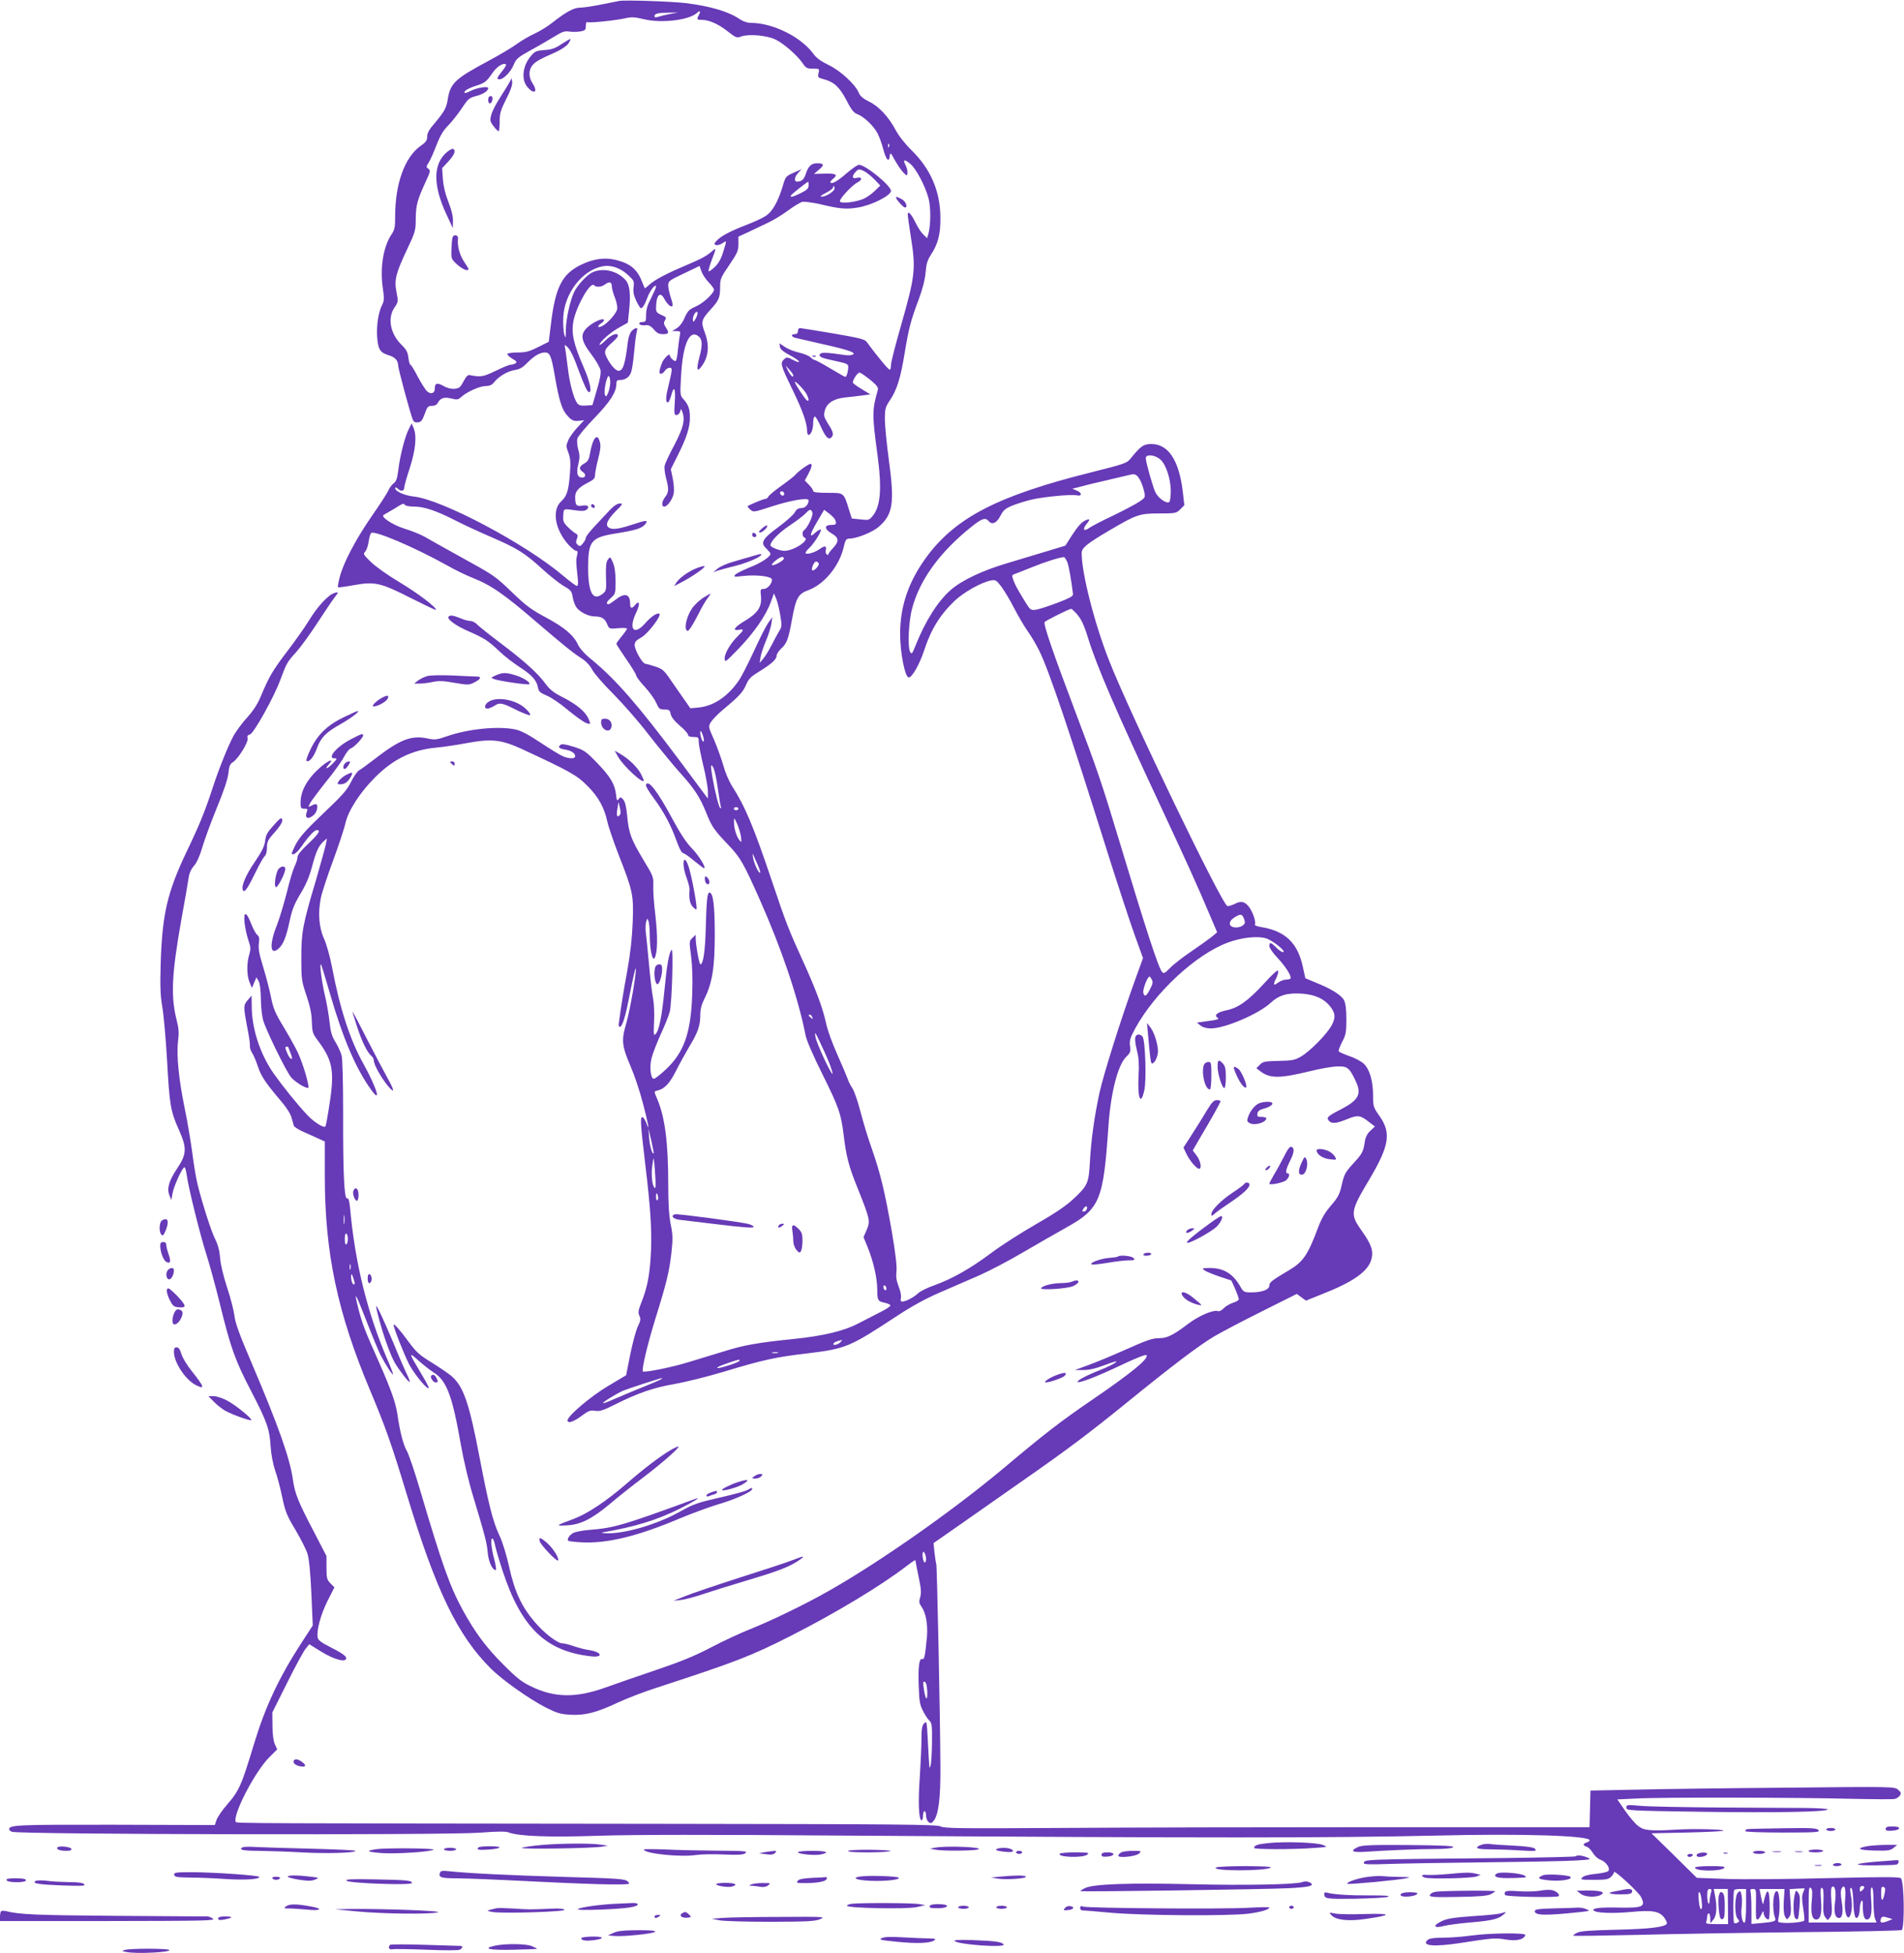 <?xml version="1.0" standalone="no"?>
<!DOCTYPE svg PUBLIC "-//W3C//DTD SVG 20010904//EN"
 "http://www.w3.org/TR/2001/REC-SVG-20010904/DTD/svg10.dtd">
<svg version="1.0" xmlns="http://www.w3.org/2000/svg"
 width="1248pt" height="1280pt" viewBox="0 0 1248 1280"
 preserveAspectRatio="xMidYMid meet">
<g transform="translate(0,1280) scale(0.1,-0.1)"
fill="#673ab7" stroke="none">
<path d="M4060 12794 c-14 -3 -69 -14 -122 -24 -53 -11 -114 -20 -135 -20 -42
0 -93 -28 -186 -101 -28 -23 -80 -54 -114 -70 -34 -15 -86 -46 -115 -67 -29
-22 -114 -72 -188 -112 -217 -116 -248 -145 -265 -250 -9 -58 -23 -82 -84
-155 -38 -43 -51 -67 -51 -90 0 -25 -8 -37 -43 -61 -104 -74 -167 -247 -167
-462 0 -71 -3 -88 -25 -120 -53 -80 -75 -218 -56 -349 10 -67 9 -84 -3 -109
-25 -47 -39 -134 -34 -211 6 -84 19 -104 78 -122 40 -12 60 -35 60 -68 0 -18
74 -294 93 -346 8 -22 15 -27 36 -25 21 2 29 12 45 56 16 46 22 52 47 52 18 0
32 7 39 20 17 32 42 40 89 28 37 -9 44 -8 64 10 35 33 122 72 160 72 26 0 41
7 55 24 30 39 90 74 137 81 32 5 52 17 81 47 45 46 83 68 117 68 31 0 41 -24
62 -145 33 -190 50 -238 98 -284 20 -18 34 -22 61 -19 l35 4 -45 -48 c-25 -27
-52 -65 -60 -85 -14 -33 -14 -40 2 -81 13 -36 15 -63 10 -131 -8 -113 -20
-152 -55 -184 -66 -58 -45 -187 46 -288 19 -21 42 -39 49 -39 11 0 12 -7 7
-27 -8 -32 -8 -43 2 -135 6 -49 5 -68 -4 -68 -6 0 -46 30 -89 66 -247 210
-796 501 -981 520 -61 7 -121 34 -121 55 0 7 8 5 19 -5 22 -20 41 -14 41 11 0
9 16 66 36 126 38 119 47 209 25 262 l-13 30 -18 -36 c-25 -47 -58 -175 -69
-267 -7 -57 -14 -77 -30 -89 -12 -8 -27 -29 -35 -46 -7 -18 -57 -95 -111 -172
-104 -151 -185 -304 -209 -400 -8 -32 -13 -61 -11 -64 3 -2 50 4 104 14 138
25 176 16 375 -85 87 -44 160 -79 163 -77 11 11 -119 110 -238 181 -73 43
-157 103 -187 132 -50 48 -53 54 -39 68 9 9 19 38 23 64 3 26 11 52 16 58 17
22 284 -92 498 -211 52 -30 127 -66 165 -81 124 -49 207 -106 425 -294 173
-148 237 -200 292 -235 28 -17 54 -45 69 -73 13 -25 76 -98 140 -161 63 -64
168 -183 231 -266 64 -82 153 -190 197 -240 103 -113 139 -169 181 -274 36
-90 50 -110 151 -216 71 -75 94 -115 196 -344 145 -326 254 -647 303 -895 8
-38 48 -130 110 -255 107 -215 123 -260 140 -401 17 -140 33 -203 91 -346 82
-205 84 -217 60 -274 l-21 -48 26 -63 c39 -96 64 -205 64 -280 0 -72 4 -78 53
-88 17 -4 32 -11 33 -16 2 -6 -29 -26 -69 -46 -40 -20 -103 -53 -142 -73 -94
-49 -227 -81 -420 -101 -235 -24 -328 -40 -455 -80 -63 -19 -167 -51 -230 -70
-110 -35 -296 -72 -306 -63 -10 10 30 177 81 343 74 237 92 311 106 436 10 91
9 118 -5 186 -11 56 -16 134 -16 260 0 273 -21 436 -70 555 -25 58 -25 55 3
62 44 11 78 48 119 130 22 44 61 114 85 155 57 93 73 140 73 208 0 38 8 68 25
103 53 105 70 205 70 425 0 194 -11 275 -35 275 -14 0 -19 -49 -24 -230 -4
-156 -17 -240 -35 -240 -8 0 -31 128 -31 173 l0 21 -22 -21 c-21 -21 -21 -24
-8 -121 8 -66 11 -152 7 -253 -9 -251 -54 -377 -174 -489 -35 -33 -70 -60 -77
-60 -21 0 -30 73 -16 133 7 29 34 99 60 157 27 58 54 125 60 150 14 54 25 419
12 405 -17 -18 -31 -100 -47 -266 -17 -173 -35 -263 -58 -286 -12 -13 -14 -2
-10 79 3 51 0 120 -6 153 -7 33 -19 134 -27 225 -8 91 -18 184 -21 208 -3 23
-2 55 2 70 7 25 8 25 15 7 5 -11 9 -56 9 -100 1 -94 18 -168 32 -143 19 34 21
137 5 277 -10 79 -16 169 -14 200 2 53 -1 61 -65 166 -81 135 -96 175 -106
288 -6 61 -14 93 -26 107 -16 18 -19 18 -30 3 -10 -14 -13 -9 -17 28 -8 70
-36 117 -123 208 -75 77 -86 85 -155 107 -54 17 -78 20 -87 12 -18 -15 -9 -24
33 -31 40 -7 64 -23 64 -43 0 -18 -38 -18 -81 0 -19 8 -84 48 -146 89 -78 52
-127 78 -163 86 -112 24 -308 5 -450 -44 -69 -24 -80 -25 -131 -14 -105 21
-179 -8 -344 -136 -44 -34 -89 -67 -101 -73 -11 -6 -35 -40 -53 -76 -26 -54
-57 -88 -180 -205 -113 -107 -156 -156 -181 -202 -17 -33 -30 -62 -27 -65 10
-11 37 10 67 54 45 64 81 102 97 102 28 0 10 -27 -57 -90 -47 -44 -70 -73 -70
-88 0 -13 -9 -39 -19 -60 -10 -20 -33 -95 -50 -167 -18 -71 -47 -169 -66 -218
-49 -123 -46 -199 6 -158 34 26 55 77 78 188 16 73 31 110 70 175 35 57 58
111 75 174 27 102 44 140 76 169 l23 20 -7 -38 c-4 -20 -34 -128 -66 -239 -86
-288 -95 -338 -95 -508 0 -138 2 -150 34 -245 24 -72 34 -120 35 -172 2 -65 6
-77 34 -115 108 -144 118 -207 75 -468 -8 -52 -17 -98 -20 -102 -8 -15 -79 30
-123 79 -67 71 -163 192 -220 273 -87 128 -140 290 -140 437 l-1 68 -24 -28
c-30 -34 -30 -44 -5 -177 12 -58 20 -114 18 -125 -1 -11 5 -32 15 -46 9 -14
26 -54 38 -90 21 -63 48 -104 154 -229 32 -37 60 -81 66 -105 6 -22 13 -46 15
-53 2 -7 30 -25 61 -39 32 -14 77 -34 100 -45 l42 -19 0 -227 c0 -503 83 -895
296 -1402 102 -243 140 -350 241 -683 192 -633 332 -923 551 -1142 75 -75 253
-201 363 -257 70 -35 93 -42 159 -46 96 -5 168 13 309 79 58 27 176 73 262
100 518 169 613 206 875 339 295 150 584 324 758 457 31 24 57 41 57 38 0 -3
9 -52 21 -108 17 -80 19 -108 10 -136 -8 -29 -7 -38 9 -61 29 -40 42 -116 36
-195 -12 -128 -17 -154 -31 -148 -20 7 -28 -50 -23 -179 3 -95 7 -121 28 -161
13 -26 32 -55 42 -64 16 -14 18 -32 17 -142 -1 -69 -5 -137 -9 -151 -9 -28 -8
-39 -19 174 -6 114 -7 119 -23 102 -14 -14 -18 -35 -18 -99 0 -45 -5 -158 -11
-252 -12 -166 -7 -285 12 -285 5 0 9 14 9 30 0 17 5 30 10 30 6 0 10 -13 10
-29 0 -16 7 -35 16 -42 14 -11 19 -10 34 8 31 39 45 145 44 343 -1 322 -22
1324 -27 1340 -3 8 -8 42 -12 76 l-6 61 178 124 c98 69 277 194 398 279 296
206 440 314 695 521 290 236 468 371 569 431 46 27 187 101 313 164 l228 114
30 -22 30 -22 97 39 c211 82 311 152 332 232 15 54 0 98 -63 186 -78 110 -76
127 50 338 131 221 144 304 66 415 -40 57 -42 63 -42 135 0 93 -22 169 -59
206 -15 15 -58 39 -95 51 -36 13 -68 27 -71 32 -3 4 7 32 22 61 25 47 28 64
28 149 0 65 -5 104 -15 124 -17 34 -84 76 -185 116 l-69 29 -16 73 c-34 160
-117 238 -278 263 -23 4 -40 11 -37 16 10 16 -15 87 -41 119 -29 34 -51 37
-95 14 -17 -8 -37 -14 -44 -12 -35 8 -639 1261 -775 1608 -97 246 -181 577
-180 706 1 34 33 60 182 148 177 104 197 111 325 111 109 0 113 1 139 27 l27
27 -11 95 c-25 201 -95 306 -205 306 -52 0 -71 -14 -137 -96 -23 -29 -40 -35
-255 -89 -605 -151 -883 -292 -1075 -546 -122 -163 -180 -327 -180 -513 0
-124 32 -286 57 -286 21 0 70 86 99 173 45 140 104 236 202 330 61 57 173 120
238 133 29 5 35 2 67 -40 19 -26 57 -88 83 -139 26 -51 66 -119 89 -152 24
-33 58 -91 77 -130 62 -124 198 -526 458 -1355 62 -195 137 -423 167 -507 l55
-152 -50 -138 c-95 -262 -210 -628 -236 -748 -34 -160 -54 -305 -62 -450 -8
-142 -14 -155 -113 -247 -48 -44 -121 -93 -240 -161 -94 -54 -228 -139 -297
-191 -135 -101 -256 -169 -374 -211 -41 -14 -86 -37 -100 -49 -29 -28 -83 -56
-105 -56 -11 0 -14 6 -10 23 4 13 -3 46 -14 74 -15 38 -19 65 -15 100 4 32 -6
118 -30 259 -46 263 -75 384 -131 544 -25 69 -58 179 -75 245 -17 66 -41 136
-54 155 -13 19 -26 46 -30 60 -5 14 -34 84 -66 155 -35 78 -67 166 -78 220
-22 97 -68 220 -155 410 -88 193 -105 236 -197 510 -122 362 -176 490 -264
627 -18 29 -43 87 -54 129 -12 42 -39 117 -60 167 -40 90 -40 91 -22 120 10
16 42 49 70 73 113 94 138 121 159 168 17 41 32 56 81 86 83 51 120 83 120
106 0 11 13 32 29 47 38 34 49 63 72 191 26 143 41 169 107 193 106 39 205
160 233 286 10 43 16 52 35 52 48 0 151 41 192 76 95 81 107 156 68 440 -14
105 -26 225 -26 266 0 70 3 80 35 128 44 65 69 146 95 308 27 162 40 213 91
347 27 74 42 132 46 180 4 54 12 80 34 114 48 74 64 135 63 246 -1 171 -64
318 -189 440 -43 42 -85 96 -105 134 -46 86 -110 155 -175 186 -38 19 -57 35
-66 57 -23 55 -120 145 -198 182 -51 25 -80 46 -101 75 -80 109 -263 200 -405
201 -26 0 -53 9 -77 25 -74 50 -193 85 -356 105 -96 11 -395 21 -432 14z m521
-92 c-16 -29 -14 -32 18 -32 48 0 109 -27 170 -75 54 -42 59 -45 90 -34 50 18
168 7 224 -20 54 -26 142 -103 178 -155 21 -32 29 -36 67 -36 43 0 44 0 37
-29 -6 -28 -4 -30 37 -41 66 -18 101 -51 147 -138 31 -62 48 -82 70 -90 41
-14 109 -78 133 -126 12 -23 29 -70 38 -106 19 -69 37 -88 42 -43 3 26 5 25
33 -26 17 -30 41 -66 55 -80 25 -26 25 -26 28 -4 2 12 -4 35 -13 52 -19 37 -7
40 33 6 36 -30 94 -139 117 -220 17 -58 17 -180 -1 -243 l-7 -23 -24 23 c-14
13 -36 46 -50 75 -29 60 -53 86 -53 57 0 -11 9 -75 20 -144 34 -214 29 -257
-65 -586 -36 -125 -65 -239 -65 -255 0 -15 -3 -30 -7 -32 -7 -4 -79 83 -153
183 -12 17 -51 26 -220 55 -113 19 -211 35 -217 35 -7 0 -13 -9 -13 -20 0 -13
-7 -20 -20 -20 -27 0 -25 -16 3 -24 12 -3 94 -22 182 -42 171 -38 223 -57 192
-69 -9 -4 -34 -5 -55 -1 -108 16 -149 18 -157 6 -11 -18 7 -26 102 -46 72 -15
83 -20 83 -38 0 -30 -11 -66 -19 -66 -4 0 -48 25 -98 55 -50 30 -96 55 -102
55 -5 0 -18 8 -28 18 -10 10 -44 24 -75 31 -31 7 -73 23 -93 37 l-36 24 3 -22
c2 -16 20 -32 63 -55 33 -17 61 -37 63 -43 2 -6 -15 -2 -38 10 -40 21 -43 21
-62 4 -25 -24 -21 -38 57 -199 65 -134 95 -218 95 -267 0 -15 4 -28 10 -28 16
0 30 37 30 79 0 23 5 41 11 41 5 0 21 -26 35 -57 33 -74 52 -97 71 -82 20 17
16 38 -19 91 -27 44 -30 54 -22 86 12 49 58 79 132 87 31 3 82 9 112 13 l55 7
-57 35 c-32 19 -58 38 -58 43 0 21 33 68 45 65 8 -2 39 -23 70 -48 42 -35 53
-49 49 -65 -38 -131 -38 -164 -3 -422 31 -229 21 -345 -34 -408 -20 -24 -26
-25 -78 -19 l-56 6 -18 57 c-35 114 -32 111 -140 111 -67 0 -95 4 -95 12 0 7
-12 25 -27 40 l-28 29 23 42 c23 44 28 67 14 67 -12 0 -84 -52 -101 -74 -8 -9
-49 -41 -91 -71 -43 -30 -80 -62 -84 -70 -3 -8 -12 -15 -20 -15 -12 0 -95 -34
-115 -47 -3 -2 5 -12 16 -22 21 -19 22 -19 139 19 129 42 244 61 244 41 0 -28
-22 -51 -48 -51 -19 0 -32 -8 -43 -29 -9 -16 -58 -59 -108 -96 -105 -77 -119
-103 -77 -141 14 -14 26 -28 26 -33 0 -20 -63 -62 -137 -90 -44 -18 -87 -39
-94 -48 -12 -14 -7 -15 50 -8 91 10 191 -2 191 -24 0 -27 -30 -61 -54 -61 -22
0 -23 -3 -18 -49 6 -69 -21 -110 -109 -162 -67 -40 -82 -66 -33 -56 32 6 30
-3 -7 -39 -48 -46 -89 -114 -89 -148 1 -30 3 -28 89 60 102 106 181 219 212
305 l22 60 14 -33 c8 -18 20 -66 27 -108 12 -71 12 -77 -9 -110 -11 -19 -34
-61 -50 -93 -17 -32 -40 -70 -53 -85 l-23 -27 6 38 c3 20 19 68 35 106 16 37
32 88 36 112 l6 44 -28 -39 c-15 -22 -57 -106 -94 -187 -37 -80 -81 -166 -98
-190 -72 -104 -164 -166 -263 -176 l-54 -5 -44 63 c-25 35 -64 93 -89 128 -38
56 -50 67 -95 82 -29 10 -59 18 -67 19 -19 0 -70 90 -70 123 0 20 10 31 43 49
44 24 139 149 118 156 -17 6 -55 -20 -94 -65 -72 -81 -109 -36 -58 70 29 59
23 89 -9 49 -20 -24 -30 -19 -30 14 0 62 -36 71 -95 24 -21 -16 -41 -30 -45
-30 -20 0 -15 15 13 40 31 28 32 31 32 112 -1 56 -6 96 -18 122 -17 39 -18 39
-33 18 -11 -16 -14 -44 -12 -113 3 -85 2 -92 -21 -110 -64 -52 -96 5 -96 171
0 174 19 198 183 224 125 20 166 33 187 56 27 30 14 33 -51 11 -100 -33 -142
-42 -169 -35 -43 11 -33 49 28 111 50 49 52 53 29 53 -16 0 -39 -15 -66 -44
-22 -24 -67 -71 -98 -105 -32 -34 -58 -67 -58 -75 0 -8 -8 -24 -19 -37 -16
-20 -21 -21 -34 -10 -12 10 -14 18 -6 39 8 21 7 28 -8 36 -10 5 -33 24 -51 42
-29 29 -33 39 -30 76 3 47 -2 45 90 32 33 -4 53 -3 63 6 23 19 7 33 -30 26
-37 -7 -45 3 -45 58 0 37 24 63 88 95 33 17 42 27 42 46 0 14 9 61 20 105 15
57 19 88 12 112 -17 67 -48 28 -67 -85 -5 -29 -14 -43 -36 -55 -34 -20 -37
-36 -8 -56 22 -15 18 -36 -5 -36 -31 0 -40 28 -26 85 10 44 11 62 0 99 -7 25
-9 57 -6 71 4 15 54 75 112 135 104 108 143 169 144 223 0 23 4 27 30 27 17 0
37 9 49 21 21 23 26 45 41 194 4 50 12 98 15 108 9 23 -10 22 -34 -2 -11 -11
-22 -40 -25 -68 -19 -153 -32 -193 -62 -193 -18 0 -52 37 -75 83 -23 43 -18
57 35 104 20 17 36 36 36 42 0 24 -42 9 -80 -29 -22 -22 -40 -35 -40 -29 0 19
73 82 131 114 l54 30 8 75 c12 113 5 175 -24 206 -55 59 -142 80 -212 51 -36
-15 -97 -79 -122 -127 -26 -51 -55 -178 -56 -249 -1 -61 -1 -64 -11 -31 -5 19
-8 69 -6 110 7 158 124 310 259 335 54 10 115 -11 164 -56 40 -37 43 -42 38
-80 -4 -30 0 -53 17 -90 13 -27 27 -49 30 -49 12 0 26 22 44 71 16 45 56 95
56 70 0 -6 -15 -40 -32 -74 -24 -45 -33 -75 -33 -109 0 -43 -2 -48 -22 -48
-13 0 -23 -4 -23 -10 0 -10 19 -14 53 -11 9 1 29 -11 43 -28 19 -24 34 -31 60
-31 38 0 42 9 17 46 -13 21 -14 30 -4 45 10 18 8 21 -24 35 -28 12 -35 20 -35
43 0 85 26 116 54 63 18 -34 44 -58 53 -48 4 4 0 29 -10 55 -9 27 -17 63 -17
80 0 29 5 33 103 79 l102 49 13 -36 c7 -20 28 -52 47 -71 19 -20 35 -41 35
-48 0 -24 -71 -90 -120 -111 -43 -19 -52 -28 -72 -72 -13 -32 -33 -58 -52 -70
l-31 -19 29 0 c24 0 27 -3 23 -22 -3 -13 -9 -56 -13 -96 -3 -40 -10 -75 -15
-77 -9 -6 -39 22 -39 37 0 17 -41 -24 -51 -50 -19 -50 -21 -72 -7 -72 7 0 19
9 26 20 7 11 21 20 31 20 20 0 19 -9 -12 -138 -15 -62 -14 -97 4 -87 5 3 13
24 19 45 18 68 29 45 23 -45 -5 -76 -4 -85 11 -85 10 0 20 10 24 22 5 21 6 21
13 2 21 -53 10 -103 -49 -217 -33 -61 -62 -123 -65 -137 -4 -14 0 -50 8 -80
20 -74 19 -97 -5 -127 -23 -30 -26 -63 -6 -63 21 0 54 47 62 86 3 19 1 62 -6
96 l-13 63 45 90 c59 117 81 186 80 251 0 55 -11 84 -45 121 -19 21 -20 31
-13 146 11 214 57 315 118 260 22 -20 23 -56 2 -135 -22 -86 -15 -103 21 -50
40 60 45 132 15 212 -27 71 -23 85 38 152 54 59 62 78 62 145 0 55 4 64 60
146 53 78 60 94 60 137 l0 49 65 30 c36 17 93 44 128 61 35 16 94 52 132 80
37 28 80 53 93 57 14 3 66 -4 116 -15 131 -31 172 -35 249 -22 89 14 217 78
217 109 0 34 -167 171 -210 171 -9 0 -45 -25 -80 -55 -61 -53 -96 -73 -107
-61 -3 3 5 14 18 25 34 27 19 35 -59 33 l-67 -2 33 28 c37 31 34 42 -13 42
-37 0 -58 -20 -74 -72 -12 -35 -27 -48 -57 -48 -21 0 -17 31 8 57 l22 24 -52
-23 c-51 -23 -53 -24 -73 -93 -30 -97 -65 -160 -108 -189 -20 -14 -79 -41
-131 -61 -106 -41 -166 -73 -194 -104 -16 -18 -17 -21 -3 -27 8 -3 27 2 41 11
31 21 31 23 6 -57 -13 -43 -30 -74 -55 -98 -19 -18 -37 -31 -40 -28 -3 3 6 36
20 73 31 82 31 83 3 59 -37 -32 -68 -49 -174 -94 -128 -54 -203 -94 -238 -126
-15 -14 -28 -24 -30 -23 -1 2 -9 20 -16 39 -32 84 -77 122 -171 146 -74 19
-152 8 -234 -33 -123 -61 -166 -149 -195 -396 l-13 -107 -70 -35 c-58 -29 -81
-35 -133 -35 -34 0 -65 -4 -68 -9 -3 -5 11 -19 31 -31 29 -17 34 -23 22 -31
-8 -5 -22 -9 -31 -9 -9 0 -54 -18 -100 -41 -82 -39 -97 -42 -170 -27 -12 2
-24 -11 -40 -42 -20 -38 -28 -45 -57 -48 -22 -2 -49 4 -73 18 -43 24 -58 20
-58 -16 0 -32 -25 -41 -51 -18 -11 10 -38 53 -61 96 -22 43 -44 78 -48 78 -4
0 -10 20 -13 45 -4 36 -13 53 -42 82 -77 74 -97 178 -49 248 25 37 25 40 13
100 -16 81 -5 123 69 280 54 114 57 124 57 200 1 89 10 124 63 239 33 71 35
79 20 90 -16 11 -15 14 2 41 10 15 33 67 51 114 25 64 45 97 79 131 25 26 64
76 88 112 39 59 48 67 90 78 47 11 82 34 82 53 0 13 -72 3 -111 -17 -40 -20
-55 -20 -39 -1 7 8 36 22 64 31 65 20 74 28 114 86 30 43 73 70 89 55 3 -3 -9
-23 -26 -44 -34 -42 -38 -53 -17 -53 26 0 74 49 93 95 16 40 27 49 113 97 52
28 122 69 156 90 50 31 66 36 97 31 20 -3 52 -2 71 1 32 6 36 10 36 37 0 17 4
28 9 24 12 -7 188 11 253 26 38 9 61 7 115 -6 115 -29 300 -8 352 41 20 18 25
11 12 -14z m-186 7 c-27 -5 -62 -13 -77 -18 -21 -7 -28 -6 -28 4 0 16 26 22
100 22 l55 1 -50 -9z m1432 -871 c-3 -8 -6 -5 -6 6 -1 11 2 17 5 13 3 -3 4
-12 1 -19z m-159 -162 c15 -8 44 -32 65 -53 l37 -39 -37 -36 c-21 -21 -55 -44
-75 -52 -50 -21 -143 -32 -152 -17 -9 13 77 107 117 127 32 17 27 37 -9 28
-29 -7 -32 10 -7 38 19 22 26 22 61 4z m-368 -91 c0 -20 -10 -30 -50 -50 -52
-26 -75 -32 -65 -15 5 9 105 88 113 89 1 1 2 -10 2 -24z m170 -20 c0 -19 -57
-55 -85 -54 -13 0 -3 9 28 25 26 13 47 29 47 34 0 6 2 10 5 10 3 0 5 -7 5 -15z
m-1460 -640 c0 -13 9 -48 21 -77 11 -29 18 -62 14 -75 -7 -30 -61 -90 -96
-109 -34 -17 -39 -3 -6 19 12 8 19 18 15 22 -11 11 -67 -15 -105 -48 -52 -46
-47 -87 22 -178 30 -39 57 -86 61 -104 4 -21 -4 -65 -24 -131 l-29 -99 -43 -3
c-31 -2 -45 1 -56 15 -24 31 -52 136 -63 239 -7 54 -14 110 -17 123 -5 22 -3
23 11 11 22 -18 46 -68 79 -160 35 -95 56 -140 67 -140 21 0 6 68 -36 165 -65
149 -81 221 -67 298 19 100 111 262 135 238 15 -15 48 -13 71 4 29 22 46 18
46 -10z m552 -209 c-13 -26 -18 -30 -20 -16 -4 24 16 62 28 55 5 -3 2 -21 -8
-39z m638 -377 c0 -18 -20 1 -36 34 l-15 32 25 -28 c15 -15 26 -33 26 -38z
m-1200 -47 c-1 -20 -7 -50 -14 -67 -12 -26 -15 -28 -21 -12 -10 23 13 129 26
122 5 -4 9 -23 9 -43z m1286 -74 c17 -32 18 -52 3 -42 -12 7 -79 109 -79 120
0 13 61 -50 76 -78z m2321 -431 c35 -31 65 -122 67 -199 0 -37 -4 -72 -9 -77
-16 -16 -71 22 -91 61 -16 30 -63 198 -64 225 0 29 62 23 97 -10z m-132 -138
c8 -15 19 -45 24 -68 9 -41 9 -42 -33 -70 -22 -15 -98 -55 -168 -89 -71 -33
-141 -70 -157 -81 -36 -26 -48 -13 -21 22 25 31 25 38 3 30 -31 -11 -54 -36
-98 -103 l-42 -66 -119 -36 c-65 -20 -182 -55 -259 -78 -164 -48 -301 -113
-374 -177 -85 -75 -165 -201 -231 -366 -20 -51 -25 -57 -34 -40 -18 30 -11
199 13 287 50 188 183 370 390 535 68 54 90 61 111 36 23 -27 53 -13 77 34 19
37 32 48 77 67 30 12 84 29 120 38 75 19 269 38 302 30 35 -9 39 15 4 30 l-31
13 63 16 c35 10 113 28 173 42 61 14 124 29 140 33 34 10 49 2 70 -39z m-2335
-85 c0 -9 -5 -14 -12 -12 -18 6 -21 28 -4 28 9 0 16 -7 16 -16z m-2485 -74 c3
-5 30 -10 59 -10 65 0 143 -26 267 -89 52 -27 156 -75 230 -107 179 -77 227
-107 339 -209 52 -48 118 -100 146 -116 47 -27 52 -34 58 -74 4 -24 16 -55 26
-68 25 -31 79 -57 120 -57 43 0 65 -14 80 -51 13 -31 14 -31 72 -26 32 3 58 1
58 -3 0 -4 -16 -27 -35 -50 -19 -23 -35 -45 -35 -49 0 -4 29 -49 65 -101 36
-52 65 -100 65 -107 0 -7 25 -41 56 -74 31 -34 65 -81 75 -105 18 -40 23 -44
55 -44 30 0 35 -4 40 -30 4 -19 25 -46 60 -76 30 -25 54 -52 54 -60 0 -9 11
-14 35 -14 33 0 35 -2 35 -33 0 -18 14 -88 30 -155 17 -68 30 -144 30 -169 l0
-47 -186 250 c-273 365 -417 530 -577 662 -44 35 -76 71 -89 98 -29 62 -88
112 -213 179 -90 48 -128 76 -210 155 -123 118 -119 115 -351 243 -104 58
-209 116 -234 131 -25 14 -82 37 -128 51 -80 25 -162 80 -136 91 6 3 35 20 65
38 61 38 65 40 74 26z m2670 -50 c6 -20 -33 -101 -55 -115 -14 -9 -12 -42 3
-48 39 -14 -69 -87 -131 -87 -32 0 -92 24 -92 37 0 25 55 81 123 127 45 30 93
66 106 80 29 31 38 32 46 6z m149 -46 c11 -28 6 -34 -22 -34 -53 0 -51 -27 4
-59 43 -25 44 -51 4 -93 -16 -17 -30 -35 -30 -40 0 -5 -5 -6 -11 -2 -6 3 -9
17 -6 30 5 29 -6 30 -43 4 -32 -23 -90 -38 -90 -23 0 5 11 20 26 33 34 33 87
120 72 120 -6 0 -22 -10 -35 -22 -41 -38 -36 -11 12 71 l47 80 33 -25 c18 -14
36 -32 39 -40z m-336 -256 c-5 -15 -70 -49 -78 -41 -8 7 49 53 66 53 9 0 14
-6 12 -12z m1857 -20 c11 -27 27 -120 38 -211 2 -14 -20 -26 -103 -58 -58 -22
-121 -42 -140 -45 -33 -4 -37 -2 -65 43 -57 93 -72 120 -83 152 -10 27 -9 33
6 38 9 3 62 24 117 46 84 34 175 63 208 66 4 1 14 -14 22 -31z m-1629 -9 c8
-13 -32 -56 -42 -46 -9 9 12 57 25 57 5 0 13 -5 17 -11z m1686 -326 c34 -37
51 -72 81 -168 57 -184 178 -464 482 -1115 164 -351 240 -519 313 -693 l50
-117 -41 -34 c-23 -18 -84 -61 -134 -95 -51 -35 -111 -81 -133 -104 -35 -36
-42 -40 -53 -27 -23 25 -104 272 -281 860 -113 375 -142 461 -293 860 -138
364 -205 559 -196 573 5 9 160 86 174 87 3 0 17 -12 31 -27z m-2442 -812 c5
-17 5 -31 0 -31 -8 0 -20 34 -20 59 0 21 9 8 20 -28z m-1187 -81 c306 -142
358 -170 426 -239 73 -73 111 -141 132 -236 7 -33 41 -132 75 -220 92 -234 98
-261 91 -440 -4 -102 -15 -202 -35 -315 -26 -140 -39 -222 -56 -347 -2 -13 1
-23 5 -23 19 0 38 63 69 225 19 94 35 165 37 158 7 -21 -37 -273 -63 -363 -32
-108 -28 -145 30 -280 25 -58 61 -166 80 -240 35 -132 47 -199 23 -131 -7 19
-18 37 -26 39 -16 5 -13 -43 19 -313 34 -282 43 -426 37 -565 -7 -150 -23
-236 -62 -333 -21 -54 -24 -69 -14 -90 10 -21 8 -33 -11 -72 -12 -26 -34 -108
-49 -182 l-27 -136 -119 -71 c-114 -68 -265 -196 -265 -225 0 -22 39 -10 91
29 46 34 58 39 89 34 30 -5 53 2 131 41 148 75 254 111 392 135 70 12 214 48
321 80 258 78 340 96 546 120 255 31 278 41 581 240 103 68 192 117 291 160
79 34 195 85 258 112 63 28 194 96 290 153 96 56 222 128 279 160 221 123 243
177 276 660 15 222 62 406 117 459 27 26 30 34 25 70 -5 35 0 53 33 114 128
236 399 488 609 565 86 32 190 44 247 28 44 -12 141 -90 113 -91 -8 0 -28 14
-44 30 -34 35 -45 38 -45 9 0 -11 24 -46 54 -77 50 -54 86 -108 86 -132 0 -5
-13 -10 -29 -10 -15 0 -40 -9 -55 -21 -30 -23 -33 -12 -10 32 8 17 14 37 12
46 -2 10 -34 -18 -92 -82 -107 -116 -170 -161 -250 -177 -58 -12 -81 -32 -55
-48 15 -10 -2 -14 -86 -25 l-50 -7 24 -19 c15 -12 39 -19 68 -19 92 0 314 95
392 168 54 50 109 66 204 60 82 -6 141 -31 181 -78 39 -48 43 -76 15 -129 -30
-57 -140 -169 -201 -205 -41 -24 -57 -27 -147 -29 -90 -2 -103 -4 -123 -25
l-23 -23 25 -19 c63 -49 128 -49 328 0 68 17 149 31 180 31 64 2 78 -10 119
-98 39 -84 18 -123 -97 -183 -88 -45 -97 -54 -80 -75 18 -21 48 -19 119 10 71
29 87 27 144 -18 l39 -30 -30 -28 c-21 -20 -32 -41 -37 -76 -9 -62 -17 -76
-81 -145 -46 -51 -54 -66 -69 -132 -15 -65 -24 -82 -71 -137 -39 -45 -62 -85
-84 -143 -68 -182 -98 -226 -193 -282 -111 -66 -127 -78 -127 -99 0 -27 -48
-45 -117 -45 -49 0 -52 1 -76 43 -48 82 -109 117 -199 117 -48 -1 -51 -2 -34
-15 10 -8 55 -26 98 -41 l79 -26 25 -55 c13 -31 24 -61 24 -68 0 -6 -17 -17
-38 -23 -21 -7 -49 -23 -61 -36 -13 -14 -29 -22 -37 -19 -30 11 -124 -29 -196
-83 -94 -72 -138 -94 -186 -94 -50 0 -78 -10 -242 -83 -74 -33 -175 -75 -225
-93 l-90 -33 55 0 c39 0 82 10 145 34 62 23 83 28 68 16 -12 -10 -59 -33 -105
-51 -89 -35 -152 -69 -144 -77 9 -10 133 38 286 111 92 44 159 70 164 65 21
-20 -97 -117 -364 -299 -196 -134 -304 -217 -569 -440 -333 -279 -811 -615
-1148 -806 -148 -85 -386 -200 -523 -254 -58 -23 -170 -75 -250 -117 -107 -56
-200 -94 -360 -148 -118 -40 -269 -92 -335 -116 -192 -68 -331 -66 -485 9 -61
29 -95 56 -185 147 -110 110 -182 207 -263 355 -84 154 -135 299 -277 779 -36
123 -76 242 -90 265 -22 38 -44 124 -60 236 -11 75 -43 166 -120 340 -95 213
-110 253 -135 349 -33 130 -23 116 49 -69 37 -96 80 -200 95 -230 32 -62 77
-132 82 -127 2 2 -14 45 -36 95 -131 303 -213 634 -245 990 -5 53 -11 72 -20
68 -19 -7 -27 165 -26 559 0 204 -4 355 -10 378 -6 21 -24 61 -40 87 -24 38
-32 67 -39 132 -5 46 -18 121 -29 168 -21 87 -39 219 -27 209 3 -3 30 -91 60
-195 84 -290 168 -486 267 -624 72 -101 40 7 -50 170 -86 153 -153 358 -205
632 -13 68 -36 150 -51 183 -35 76 -42 173 -22 270 8 39 45 150 81 247 36 98
72 207 80 242 17 81 96 204 195 302 120 120 242 179 399 194 53 5 144 19 202
30 162 30 225 23 363 -40z m1282 -257 c9 -60 17 -114 20 -121 3 -7 1 -11 -4
-8 -9 6 -34 103 -51 200 -14 81 -12 97 6 64 8 -15 21 -76 29 -135z m-644 -176
c-17 -17 -22 -3 -14 44 l7 44 9 -38 c6 -27 6 -42 -2 -50z m779 43 c0 -5 -7
-10 -15 -10 -8 0 -15 5 -15 10 0 6 7 10 15 10 8 0 15 -4 15 -10z m17 -185 c4
-38 3 -39 -11 -20 -20 24 -36 80 -35 120 0 29 1 28 21 -15 11 -25 22 -63 25
-85z m109 -182 c13 -29 20 -53 16 -53 -12 0 -40 62 -46 100 -3 19 -3 28 1 20
3 -8 16 -39 29 -67z m3189 -357 c8 -23 6 -30 -10 -42 -11 -8 -33 -14 -50 -12
-44 4 -46 39 -3 66 41 25 50 23 63 -12z m-605 -396 c8 -15 6 -29 -10 -59 -25
-50 -38 -58 -46 -28 -5 22 27 107 41 107 2 0 9 -9 15 -20z m-2226 -246 c5 -14
4 -15 -9 -4 -17 14 -19 20 -6 20 5 0 12 -7 15 -16z m111 -299 c14 -37 24 -69
22 -72 -9 -8 -106 202 -112 242 -6 37 -3 34 28 -32 19 -39 47 -101 62 -138z
m-1150 -593 c-9 -10 -26 45 -30 100 l-5 63 19 -80 c10 -44 17 -82 16 -83z m9
-136 c5 -63 4 -96 -2 -92 -16 10 -25 83 -17 143 4 30 8 53 10 51 1 -1 6 -47 9
-102z m19 -146 c3 -11 1 -23 -4 -26 -5 -3 -9 6 -9 20 0 31 6 34 13 6z m2810
-85 c-3 -8 -11 -15 -19 -15 -12 0 -12 4 -2 19 13 22 30 18 21 -4z m-4866 -92
c-2 -16 -4 -5 -4 22 0 28 2 40 4 28 2 -13 2 -35 0 -50z m23 -103 c0 -16 -4
-32 -10 -35 -6 -4 -10 10 -10 35 0 25 4 39 10 35 6 -3 10 -19 10 -35z m17
-197 c-3 -10 -5 -4 -5 12 0 17 2 24 5 18 2 -7 2 -21 0 -30z m23 -72 c7 -24 6
-31 -3 -28 -7 2 -13 19 -15 38 -4 40 5 35 18 -10z m3490 -57 c0 -8 -4 -12 -10
-9 -5 3 -10 13 -10 21 0 8 5 12 10 9 6 -3 10 -13 10 -21z m-299 -348 c-15 -18
-53 -28 -48 -13 3 10 15 15 56 26 2 1 -2 -5 -8 -13z m-413 -73 c-10 -2 -26 -2
-35 0 -10 3 -2 5 17 5 19 0 27 -2 18 -5z m-253 -53 c-7 -11 -137 -52 -143 -45
-5 5 29 19 93 40 51 17 58 17 50 5z m-510 -118 c-6 -5 -59 -28 -120 -52 -60
-24 -143 -59 -184 -77 -41 -18 -76 -32 -78 -29 -6 5 86 62 132 82 31 13 230
78 255 83 2 1 0 -3 -5 -7z m1729 -1148 c9 -23 7 -54 -3 -54 -5 0 -11 16 -13
35 -4 36 5 47 16 19z m14 -900 c2 -69 -12 -56 -23 20 -6 39 -5 48 6 44 9 -3
15 -24 17 -64z"/>
<path d="M3682 12512 c-43 -29 -66 -37 -113 -40 -52 -4 -63 -8 -88 -38 -55
-62 -66 -154 -25 -203 45 -54 73 -35 34 24 -25 38 -26 85 -1 116 20 25 46 40
153 87 39 18 73 41 83 56 10 15 16 28 14 30 -2 2 -28 -13 -57 -32z"/>
<path d="M3351 12284 c0 -6 -28 -53 -61 -104 -62 -96 -83 -149 -73 -178 7 -19
43 -62 52 -62 3 0 6 28 6 63 0 53 6 74 43 148 31 60 42 95 39 115 -2 16 -5 24
-6 18z"/>
<path d="M3200 12144 c0 -31 23 -28 28 4 2 15 -2 22 -12 22 -11 0 -16 -9 -16
-26z"/>
<path d="M2929 11803 c-92 -78 -92 -220 0 -414 l39 -84 1 47 c1 30 -10 74 -30
125 -20 50 -33 104 -36 149 l-5 72 41 44 c40 44 50 71 32 82 -5 4 -24 -6 -42
-21z"/>
<path d="M5876 11498 c12 -22 47 -58 56 -58 21 0 5 41 -22 55 -35 18 -43 19
-34 3z"/>
<path d="M2966 11243 c-3 -10 -6 -45 -7 -79 -2 -60 -1 -62 38 -98 22 -20 50
-36 61 -36 19 0 18 4 -13 50 -32 47 -49 108 -43 155 4 25 -28 33 -36 8z"/>
<path d="M5328 10463 c7 -3 16 -2 19 1 4 3 -2 6 -13 5 -11 0 -14 -3 -6 -6z"/>
<path d="M3876 9492 c-3 -6 -1 -14 5 -17 15 -10 25 3 12 16 -7 7 -13 7 -17 1z"/>
<path d="M4994 9336 c-21 -18 -24 -25 -13 -26 17 0 56 37 47 46 -3 3 -19 -6
-34 -20z"/>
<path d="M4930 9296 c0 -9 7 -16 16 -16 17 0 14 22 -4 28 -7 2 -12 -3 -12 -12z"/>
<path d="M4925 9153 c-27 -8 -82 -23 -121 -35 -39 -11 -84 -31 -100 -44 l-29
-24 28 10 c15 5 67 19 115 31 75 18 172 60 172 74 0 7 -7 5 -65 -12z"/>
<path d="M4553 9071 c-53 -25 -99 -59 -119 -88 l-15 -24 48 25 c80 42 170 106
148 106 -11 0 -39 -9 -62 -19z"/>
<path d="M4607 8881 c-25 -17 -58 -48 -72 -70 -31 -46 -49 -115 -37 -138 8
-13 12 -11 29 13 11 16 35 58 53 94 18 36 43 80 57 98 13 17 22 32 20 32 -1 0
-24 -13 -50 -29z"/>
<path d="M2950 7806 c0 -2 7 -9 15 -16 12 -10 15 -10 15 4 0 9 -7 16 -15 16
-8 0 -15 -2 -15 -4z"/>
<path d="M2310 6170 c0 -3 14 -48 31 -100 31 -96 65 -166 93 -190 9 -7 16 -20
16 -29 0 -28 47 -112 91 -166 48 -58 47 -35 -4 55 -17 30 -75 141 -129 245
-53 105 -97 188 -98 185z"/>
<path d="M7524 6030 c15 -169 19 -200 27 -200 17 0 39 46 39 81 0 47 -26 128
-52 159 l-20 25 6 -65z"/>
<path d="M7447 6013 c-11 -10 -8 -47 7 -106 10 -38 13 -85 9 -155 -8 -148 13
-204 37 -100 16 63 7 333 -11 354 -12 15 -31 18 -42 7z"/>
<path d="M7981 5808 c1 -50 30 -140 44 -139 6 1 10 32 10 70 0 54 -4 74 -19
90 -28 31 -36 26 -35 -21z"/>
<path d="M7892 5823 c-20 -50 6 -163 38 -163 6 0 10 38 10 90 0 84 -1 90 -20
90 -11 0 -24 -8 -28 -17z"/>
<path d="M8105 5753 c24 -53 52 -89 63 -79 10 10 -31 107 -51 121 -36 25 -38
17 -12 -42z"/>
<path d="M7914 5528 c-21 -35 -64 -105 -97 -156 l-60 -93 18 -38 c19 -43 68
-101 84 -101 20 0 11 51 -15 86 l-26 34 42 73 c80 134 140 242 140 250 0 4
-11 7 -24 7 -19 0 -32 -13 -62 -62z"/>
<path d="M8255 5570 c-29 -11 -60 -50 -73 -87 -10 -29 -9 -34 10 -44 33 -18
108 5 108 32 0 5 -14 9 -31 9 -26 0 -30 3 -27 22 2 15 13 24 38 31 64 16 82
47 28 46 -18 0 -42 -4 -53 -9z"/>
<path d="M8417 5222 c-19 -37 -48 -91 -66 -120 -17 -29 -31 -56 -31 -59 0 -13
92 6 110 22 21 19 27 45 10 45 -17 0 -11 28 15 80 28 56 32 85 10 94 -10 4
-24 -14 -48 -62z"/>
<path d="M8630 5261 c0 -26 39 -53 84 -58 47 -6 48 -5 37 15 -6 12 -25 29 -41
37 -32 16 -80 20 -80 6z"/>
<path d="M8530 5177 c-23 -52 -21 -80 7 -75 24 4 40 69 26 100 -10 22 -12 21
-33 -25z"/>
<path d="M8300 5145 c-7 -8 -8 -15 -2 -15 5 0 15 7 22 15 7 8 8 15 2 15 -5 0
-15 -7 -22 -15z"/>
<path d="M8155 5040 c-4 -6 -37 -31 -75 -56 -75 -49 -140 -115 -140 -141 0
-14 3 -14 23 4 12 11 58 44 102 73 84 57 125 95 125 116 0 16 -26 19 -35 4z"/>
<path d="M2316 4995 c-7 -19 10 -65 24 -65 5 0 10 18 10 40 0 41 -21 57 -34
25z"/>
<path d="M7928 4781 c-93 -67 -154 -118 -148 -125 12 -11 168 75 199 109 29
33 41 66 24 65 -5 -1 -38 -22 -75 -49z"/>
<path d="M7780 4735 c-17 -20 7 -20 34 0 19 15 19 15 -1 15 -11 0 -26 -7 -33
-15z"/>
<path d="M7495 4580 c-3 -6 5 -10 19 -10 14 0 28 5 31 10 3 6 -5 10 -19 10
-14 0 -28 -4 -31 -10z"/>
<path d="M7328 4565 c-2 -3 -30 -7 -60 -9 -54 -4 -135 -35 -111 -43 7 -3 54 3
105 11 50 9 112 16 136 16 38 0 43 2 32 15 -12 14 -90 22 -102 10z"/>
<path d="M2410 4420 c0 -32 14 -40 24 -15 6 18 -2 45 -15 45 -5 0 -9 -13 -9
-30z"/>
<path d="M7025 4400 c-11 -5 -42 -9 -70 -9 -58 -1 -121 -17 -131 -33 -10 -16
176 -4 212 14 50 24 40 50 -11 28z"/>
<path d="M7749 4311 c14 -24 49 -47 96 -60 42 -11 41 -10 -23 43 -48 40 -90
50 -73 17z"/>
<path d="M2485 4153 c32 -118 72 -228 102 -283 29 -50 93 -133 99 -127 2 2 -7
27 -21 55 -14 29 -53 118 -86 200 -62 147 -106 242 -113 242 -3 0 6 -39 19
-87z"/>
<path d="M2580 4117 c0 -20 69 -195 101 -257 35 -68 129 -180 129 -154 0 6
-25 52 -56 103 -75 126 -77 134 -12 75 31 -28 77 -64 102 -80 84 -53 121 -153
176 -468 19 -108 52 -247 82 -345 77 -256 89 -300 95 -368 6 -60 30 -113 53
-113 4 0 0 33 -11 73 -20 76 -25 142 -10 133 5 -3 12 -23 16 -43 4 -21 26 -97
50 -170 122 -370 282 -525 578 -558 85 -10 73 28 -13 41 -25 3 -69 15 -98 25
-29 10 -63 19 -76 19 -33 0 -121 68 -183 142 -84 99 -130 197 -165 356 -18 80
-44 167 -64 208 -43 90 -71 203 -128 499 -71 375 -109 483 -191 550 -22 18
-80 57 -130 88 -77 47 -98 67 -148 135 -55 75 -97 123 -97 109z"/>
<path d="M6925 3788 c-48 -18 -91 -48 -69 -48 25 0 113 31 123 44 19 23 0 24
-54 4z"/>
<path d="M2827 3784 c-10 -10 12 -44 28 -44 18 0 18 5 5 31 -11 19 -22 24 -33
13z"/>
<path d="M4390 3293 c-64 -38 -170 -118 -285 -218 -133 -115 -255 -196 -346
-230 -119 -44 -121 -46 -44 -42 92 5 165 42 288 145 50 43 148 120 217 172
128 98 243 199 225 200 -5 0 -30 -12 -55 -27z"/>
<path d="M4944 3125 c-18 -14 -18 -14 7 -15 15 0 32 7 39 15 10 12 9 15 -7 15
-10 0 -28 -7 -39 -15z"/>
<path d="M4835 3086 c-49 -16 -109 -46 -102 -52 8 -8 101 18 135 38 51 31 38
37 -33 14z"/>
<path d="M4897 3034 c-15 -8 -99 -31 -185 -50 -139 -32 -168 -42 -252 -89
-148 -84 -361 -147 -483 -144 -29 1 -41 4 -27 6 213 37 354 80 505 155 94 47
148 81 100 64 -470 -172 -527 -189 -685 -202 -47 -3 -97 -13 -111 -20 -26 -13
-45 -42 -34 -52 3 -3 43 -8 88 -10 167 -9 368 40 646 158 77 32 189 73 248 91
106 30 223 83 223 100 0 11 1 11 -33 -7z"/>
<path d="M4658 3018 c-16 -5 -28 -14 -28 -20 0 -6 8 -7 18 -3 9 4 25 10 35 12
9 3 17 9 17 14 0 11 -7 10 -42 -3z"/>
<path d="M3538 2698 c6 -23 110 -133 119 -125 11 11 -28 75 -66 110 -47 42
-62 47 -53 15z"/>
<path d="M5191 2574 c-35 -14 -190 -65 -345 -114 -155 -50 -315 -104 -356
-121 l-75 -30 48 5 c27 3 94 21 150 40 56 19 186 59 289 90 199 59 273 88 335
130 46 32 37 32 -46 0z"/>
<path d="M2183 8910 c-37 -15 -105 -90 -155 -172 -26 -43 -90 -134 -142 -202
-99 -130 -122 -170 -175 -296 -21 -52 -49 -95 -89 -140 -33 -36 -73 -90 -90
-120 -35 -63 -96 -215 -137 -340 -50 -154 -86 -243 -171 -420 -128 -269 -161
-411 -171 -740 -4 -145 -2 -205 11 -280 9 -52 23 -210 31 -350 16 -291 23
-332 76 -451 55 -123 54 -161 -10 -257 -54 -81 -69 -132 -50 -177 l12 -30 8
45 c9 49 65 170 78 170 5 0 11 -24 15 -52 10 -78 89 -397 130 -523 19 -60 58
-202 86 -315 72 -294 100 -373 205 -575 107 -207 121 -248 129 -365 3 -51 15
-113 29 -156 14 -38 35 -118 47 -177 20 -94 30 -120 87 -214 35 -60 71 -130
79 -158 10 -32 19 -126 25 -259 l9 -209 -69 -106 c-152 -233 -242 -426 -316
-670 -82 -272 -98 -309 -180 -402 -30 -35 -60 -79 -66 -97 l-11 -33 -653 2
c-643 1 -695 -1 -695 -30 0 -5 8 -12 18 -16 46 -18 2844 -23 3067 -6 116 9
168 9 188 2 67 -26 271 -33 593 -22 222 7 710 8 1609 1 2368 -16 3172 -16
3880 0 555 14 1005 0 1005 -31 0 -4 -9 -11 -20 -14 -26 -8 -26 -21 0 -28 11
-3 29 -21 40 -40 12 -20 34 -40 50 -45 37 -13 68 -58 51 -75 -6 -6 -43 -14
-82 -18 -45 -4 -76 -12 -87 -23 -15 -15 -10 -16 76 -16 79 0 95 3 112 20 11
11 20 25 20 31 0 16 160 -131 176 -163 33 -64 13 -73 -145 -70 -117 3 -175 -3
-166 -18 11 -17 119 -22 240 -11 148 14 193 6 226 -40 12 -17 18 -34 13 -39
-22 -21 -115 -32 -329 -37 -173 -4 -237 -9 -258 -20 -16 -8 -27 -17 -24 -19 3
-3 189 0 413 5 225 6 707 14 1072 18 365 3 665 10 668 14 19 31 15 306 -5 338
-7 11 -93 11 -485 2 -263 -7 -562 -9 -665 -5 l-189 7 -148 146 -149 146 232 5
c127 3 235 8 239 12 9 9 -196 14 -306 7 -172 -10 -214 -6 -251 23 -20 14 -58
60 -87 101 l-51 74 127 6 c158 9 1070 7 1412 -2 140 -3 266 -4 279 -1 14 3 29
14 35 24 9 14 6 21 -13 37 -24 20 -36 20 -725 13 -386 -3 -834 -9 -996 -13
l-295 -6 -3 -120 -3 -120 -1362 0 c-749 0 -1699 -2 -2112 -5 -654 -4 -754 -3
-780 10 -26 13 -252 15 -1825 17 -2706 3 -2789 3 -2794 12 -25 40 124 330 220
425 l51 51 -16 35 c-9 22 -15 67 -15 121 l-1 86 97 194 c53 107 108 207 121
223 l24 30 78 -48 c88 -55 170 -75 164 -40 -3 12 -35 35 -94 64 -71 36 -91 51
-93 70 -7 47 20 147 64 236 l46 91 -26 26 c-23 24 -26 34 -26 103 l0 76 -84
162 c-103 197 -123 247 -136 339 -20 141 -97 357 -268 758 -83 194 -110 268
-115 315 -4 33 -25 116 -48 185 -25 77 -43 151 -46 194 -4 48 -14 87 -33 125
-26 52 -81 223 -115 358 -9 35 -25 129 -35 210 -11 81 -33 212 -50 292 -38
185 -54 344 -43 435 7 54 5 85 -8 135 -41 161 -34 304 31 670 22 118 42 237
46 264 4 32 16 59 35 81 19 21 38 64 55 121 14 49 57 166 95 259 47 114 72
189 76 227 5 46 10 61 30 73 36 24 102 131 96 156 -4 14 0 22 15 25 25 7 159
246 201 362 40 107 43 113 103 179 28 31 89 115 136 187 47 72 98 148 114 169
31 38 29 42 -9 27z m9692 -8572 c-7 -80 3 -118 30 -118 28 0 38 40 31 128 -5
65 -3 83 6 79 10 -3 12 -27 10 -88 -3 -65 0 -89 12 -104 l16 -20 16 20 c12 16
14 36 8 106 -4 60 -3 88 5 93 19 12 28 -33 19 -100 -9 -68 0 -104 27 -104 22
0 28 43 16 111 -7 44 -7 67 0 82 19 34 30 -1 23 -73 -10 -107 29 -165 43 -64
3 22 1 63 -5 92 -7 38 -6 52 2 49 7 -2 12 -38 14 -93 3 -90 14 -123 32 -94 5
8 10 31 10 50 0 19 5 42 10 50 7 11 10 3 10 -30 0 -59 9 -90 26 -90 27 0 36
40 29 126 -5 58 -3 84 4 84 7 0 11 -32 11 -89 0 -49 4 -101 10 -115 l10 -26
-223 0 -222 0 0 119 c0 100 2 117 14 108 10 -9 12 -29 6 -89z m345 93 c0 -5
-7 -14 -15 -21 -13 -10 -15 -9 -15 9 0 12 6 21 15 21 8 0 15 -4 15 -9z m134
-35 c-12 -59 -23 -63 -24 -9 0 43 3 51 16 46 11 -4 13 -13 8 -37z m-535 1 c-9
-20 -9 -44 0 -102 7 -42 10 -79 7 -82 -9 -10 -88 -18 -133 -15 -42 3 -42 3
-35 35 11 49 7 156 -6 169 -28 28 -41 -111 -16 -175 7 -18 -8 -23 -98 -31
l-58 -5 0 99 c0 54 -3 105 -6 114 -4 12 0 16 16 16 20 0 21 -4 20 -77 -2 -113
-1 -123 10 -123 6 0 17 15 25 33 11 24 14 27 15 11 0 -20 17 -44 32 -44 11 0
10 161 -1 179 -6 10 -11 4 -19 -20 -6 -19 -12 -43 -14 -54 -2 -11 -8 6 -14 38
l-11 57 82 0 82 0 -5 -78 c-3 -52 0 -87 8 -102 12 -23 13 -23 27 -4 12 15 14
37 9 101 l-6 82 47 3 c27 2 49 2 51 2 1 -1 -3 -13 -9 -27z m-605 -4 c-4 -16
-8 -38 -8 -50 -2 -41 -16 -12 -16 33 0 34 4 44 16 44 13 0 15 -6 8 -27z m112
-88 l1 -115 -74 0 c-64 0 -74 2 -69 16 3 9 6 24 6 35 0 10 5 19 10 19 6 0 10
-15 10 -32 l1 -33 19 24 c22 25 26 83 11 159 l-8 42 46 0 46 0 1 -115z m119 7
c0 -59 -4 -109 -9 -112 -15 -8 -27 51 -20 102 3 26 3 61 -1 79 -7 29 -8 30
-24 15 -21 -22 -23 -145 -2 -170 13 -15 13 -19 1 -26 -8 -5 -18 -6 -23 -3 -8
5 -8 199 0 216 3 4 21 7 41 7 l37 0 0 -108z m-292 36 c6 -48 3 -68 -7 -57 -10
10 -18 109 -9 109 6 0 13 -23 16 -52z m1227 -118 l25 -7 -28 -12 c-42 -17 -56
-14 -50 9 6 21 13 23 53 10z"/>
<path d="M11764 385 c-12 -47 -10 -143 3 -156 18 -18 21 -11 28 71 5 59 3 79
-8 95 -15 19 -16 19 -23 -10z"/>
<path d="M11266 375 c-4 -14 -3 -55 0 -91 6 -52 10 -64 23 -62 13 3 16 18 16
83 0 72 -6 94 -26 95 -4 0 -10 -11 -13 -25z"/>
<path d="M2942 8761 c-21 -13 43 -62 133 -100 98 -43 124 -59 200 -131 33 -32
92 -77 131 -102 80 -52 111 -86 120 -133 5 -27 13 -35 58 -54 28 -11 91 -54
138 -94 47 -39 100 -77 117 -84 30 -11 32 -11 25 10 -18 57 -78 109 -190 165
-44 22 -72 45 -97 79 -52 71 -135 146 -292 265 -77 58 -149 115 -159 127 -11
11 -29 21 -41 21 -13 0 -38 6 -56 14 -55 22 -73 26 -87 17z"/>
<path d="M3250 8374 c-33 -15 -34 -16 -13 -24 32 -13 226 -41 232 -34 11 11
-41 44 -92 59 -63 19 -83 18 -127 -1z"/>
<path d="M2800 8369 c-19 -5 -46 -19 -60 -29 l-25 -20 37 0 c20 0 59 5 86 11
38 8 70 7 141 -6 87 -15 95 -15 129 2 42 21 51 38 20 39 -13 0 -84 3 -158 7
-80 3 -149 2 -170 -4z"/>
<path d="M2495 8222 c-37 -23 -63 -52 -46 -52 26 0 80 30 91 49 14 27 -3 28
-45 3z"/>
<path d="M3208 8204 c-35 -18 -39 -55 -5 -47 12 4 31 12 42 20 30 20 49 16
136 -28 44 -22 86 -38 92 -36 7 2 -3 19 -24 39 -58 59 -181 85 -241 52z"/>
<path d="M2254 8100 c-108 -52 -173 -115 -218 -210 -22 -44 -32 -76 -26 -78
20 -7 47 28 69 88 24 66 58 101 153 154 67 38 130 85 113 86 -5 0 -46 -18 -91
-40z"/>
<path d="M3940 8066 c0 -51 61 -76 68 -28 5 30 -14 52 -44 52 -19 0 -24 -5
-24 -24z"/>
<path d="M2300 7955 c-92 -47 -159 -125 -108 -125 20 0 19 -3 -12 -35 -35 -36
-57 -41 -25 -5 37 41 4 31 -50 -14 -89 -77 -135 -157 -135 -237 0 -35 3 -39
25 -39 22 0 23 -3 15 -24 -15 -40 12 -49 48 -16 23 21 30 70 11 70 -6 0 -19
-5 -30 -11 -19 -10 -20 -9 -6 18 9 16 56 79 106 142 51 62 103 135 116 161 14
27 33 51 44 55 21 6 81 70 81 85 0 15 -9 12 -80 -25z"/>
<path d="M4052 7839 c34 -60 168 -183 168 -154 0 3 -9 22 -19 43 -23 44 -81
100 -134 130 l-38 22 23 -41z"/>
<path d="M2262 7798 c-14 -14 -16 -38 -3 -38 5 0 16 11 25 25 13 19 13 25 3
25 -7 0 -18 -5 -25 -12z"/>
<path d="M2270 7722 c-18 -9 -40 -27 -48 -39 -14 -22 -13 -23 11 -23 27 0 50
17 68 52 15 28 8 30 -31 10z"/>
<path d="M4234 7657 c-3 -8 20 -47 51 -88 66 -89 113 -177 150 -281 15 -43 33
-78 40 -78 7 0 40 -22 73 -50 33 -27 63 -50 66 -50 18 0 -32 82 -79 130 -37
38 -76 97 -126 190 -100 186 -160 264 -175 227z"/>
<path d="M1789 7386 c-37 -41 -47 -60 -51 -96 -4 -35 -20 -68 -70 -142 -62
-90 -92 -167 -73 -186 10 -11 33 24 82 125 24 50 51 97 59 103 8 8 14 30 14
56 0 38 6 50 50 99 28 30 50 64 50 75 0 29 -10 24 -61 -34z"/>
<path d="M4480 7137 c0 -20 9 -61 21 -92 11 -30 20 -65 19 -77 -5 -54 1 -87
19 -109 11 -13 22 -21 26 -18 6 7 -17 147 -42 246 -18 76 -43 104 -43 50z"/>
<path d="M1819 7093 c-17 -43 -22 -100 -11 -107 11 -7 62 91 62 119 0 27 -40
17 -51 -12z"/>
<path d="M4620 7037 c0 -14 7 -27 15 -31 10 -3 15 1 15 13 0 10 -7 24 -15 31
-13 11 -15 9 -15 -13z"/>
<path d="M1603 6752 c4 -34 15 -85 25 -114 16 -45 16 -59 6 -93 -18 -57 -17
-139 2 -183 l15 -37 15 35 15 35 14 -25 c9 -16 14 -57 15 -116 0 -52 7 -113
16 -144 19 -64 145 -322 180 -368 23 -29 89 -72 113 -72 14 0 -30 152 -66 230
-17 36 -60 113 -95 171 -54 89 -67 120 -81 190 -9 47 -32 136 -51 198 -27 88
-34 124 -29 158 4 34 2 46 -11 56 -9 7 -26 39 -39 71 -32 84 -52 87 -44 8z
m287 -816 c0 -2 7 -20 15 -40 10 -23 11 -36 5 -36 -6 0 -18 16 -26 35 -17 41
-17 45 -4 45 6 0 10 -2 10 -4z"/>
<path d="M4296 6464 c-14 -35 -4 -114 14 -114 12 0 30 58 30 96 0 27 -4 34
-19 34 -10 0 -22 -7 -25 -16z"/>
<path d="M4426 4842 c-33 -7 -16 -31 27 -36 23 -3 116 -14 207 -25 222 -27
280 -31 280 -21 0 5 -17 14 -37 19 -52 13 -457 67 -477 63z"/>
<path d="M1061 4801 c-18 -12 -20 -76 -3 -93 9 -9 15 -3 27 25 26 64 16 93
-24 68z"/>
<path d="M5105 4769 c-11 -17 0 -20 21 -4 17 13 17 14 2 15 -9 0 -20 -5 -23
-11z"/>
<path d="M5194 4733 c3 -21 6 -52 6 -69 0 -18 9 -42 20 -55 17 -21 21 -22 30
-9 5 8 10 39 10 68 0 43 -5 58 -25 77 -35 36 -49 32 -41 -12z"/>
<path d="M1050 4638 c0 -42 21 -98 40 -108 27 -15 32 2 15 50 -8 23 -15 51
-15 61 0 12 -7 19 -20 19 -14 0 -20 -7 -20 -22z"/>
<path d="M1102 4478 c-17 -17 -15 -55 3 -62 16 -6 35 28 35 60 0 17 -22 18
-38 2z"/>
<path d="M1094 4347 c-3 -10 4 -38 17 -64 22 -43 28 -48 62 -51 25 -2 37 1 37
10 -1 14 -39 59 -82 97 -24 21 -28 22 -34 8z"/>
<path d="M1142 4195 c-16 -35 -15 -75 1 -75 32 0 70 76 46 91 -23 14 -35 10
-47 -16z"/>
<path d="M1140 3938 c1 -67 75 -180 141 -214 65 -33 60 -16 -24 90 -31 38 -61
88 -68 112 -9 31 -19 44 -31 44 -14 0 -18 -8 -18 -32z"/>
<path d="M1400 3615 c19 -20 53 -47 75 -60 44 -25 165 -69 172 -62 8 9 -107
102 -160 129 -29 15 -68 28 -86 28 l-35 0 34 -35z"/>
<path d="M1926 1262 c-9 -15 10 -32 42 -38 38 -8 43 7 10 30 -25 18 -44 20
-52 8z"/>
<path d="M10660 953 c0 -19 10 -20 494 -27 491 -7 826 -1 826 16 0 4 -64 8
-142 9 -79 0 -334 2 -568 3 -234 2 -467 6 -517 11 -89 8 -93 7 -93 -12z"/>
<path d="M12360 814 c0 -12 9 -14 42 -12 59 4 63 28 4 28 -35 0 -46 -4 -46
-16z"/>
<path d="M11450 812 c-5 -2 -10 -8 -10 -13 0 -5 104 -9 246 -9 223 0 245 2
233 16 -11 13 -43 15 -235 12 -123 -2 -228 -4 -234 -6z"/>
<path d="M11970 810 c0 -5 14 -10 30 -10 17 0 30 5 30 10 0 6 -13 10 -30 10
-16 0 -30 -4 -30 -10z"/>
<path d="M8315 721 c-72 -7 -95 -15 -95 -32 0 -10 252 -11 395 0 89 6 90 6 55
20 -40 16 -248 23 -355 12z"/>
<path d="M3545 708 c-55 -5 -111 -13 -125 -18 -28 -11 471 -4 530 8 l35 6 -50
7 c-68 10 -268 8 -390 -3z"/>
<path d="M9708 709 c-49 -19 -30 -29 55 -29 45 0 134 -3 197 -7 102 -6 114 -5
103 9 -10 11 -45 17 -140 22 -71 3 -141 8 -158 11 -16 2 -42 0 -57 -6z"/>
<path d="M8903 696 c-59 -27 -41 -38 50 -32 146 10 342 18 450 18 65 0 112 4
121 11 13 9 -53 13 -286 15 -248 2 -309 -1 -335 -12z"/>
<path d="M12237 700 c-74 -14 -56 -25 47 -28 91 -2 106 0 127 17 l24 20 -80 0
c-44 -1 -97 -5 -118 -9z"/>
<path d="M376 692 c-8 -13 17 -22 61 -22 23 0 33 4 31 13 -5 14 -84 22 -92 9z"/>
<path d="M1593 694 c-36 -16 -1 -24 105 -24 64 -1 189 -5 277 -10 158 -9 355
-4 355 10 0 4 -129 10 -287 14 -159 4 -322 9 -363 11 -41 3 -81 2 -87 -1z"/>
<path d="M3137 693 c-16 -15 -3 -19 61 -15 92 6 104 22 16 22 -39 0 -74 -3
-77 -7z"/>
<path d="M6130 691 l-35 -7 40 -7 c50 -9 242 -7 275 2 51 15 -206 26 -280 12z"/>
<path d="M2468 681 c-76 -11 -65 -18 39 -26 96 -6 321 9 335 23 9 9 -313 12
-374 3z"/>
<path d="M2910 680 c0 -5 18 -10 40 -10 22 0 40 5 40 10 0 6 -18 10 -40 10
-22 0 -40 -4 -40 -10z"/>
<path d="M4220 679 c0 -27 239 -52 345 -36 33 5 114 6 181 3 96 -4 125 -2 140
9 17 13 -5 15 -181 16 -110 1 -264 4 -343 8 -78 3 -142 3 -142 0z"/>
<path d="M6531 681 c-8 -6 6 -11 44 -16 58 -7 80 -1 55 15 -19 12 -81 13 -99
1z"/>
<path d="M5560 670 c-10 -6 32 -10 125 -10 77 0 145 4 151 8 7 4 -50 8 -125 9
-75 1 -143 -2 -151 -7z"/>
<path d="M11855 670 c-4 -6 15 -10 44 -10 28 0 51 4 51 9 0 12 -88 13 -95 1z"/>
<path d="M5010 661 l-35 -7 45 -6 c33 -5 49 -3 60 8 12 12 11 14 -10 13 -14
-1 -41 -5 -60 -8z"/>
<path d="M5230 661 c0 -12 108 -23 148 -15 65 13 41 24 -52 24 -53 0 -96 -4
-96 -9z"/>
<path d="M6660 660 c0 -5 9 -10 20 -10 11 0 20 5 20 10 0 6 -9 10 -20 10 -11
0 -20 -4 -20 -10z"/>
<path d="M7348 659 c-10 -5 -18 -15 -18 -21 0 -17 118 -5 137 15 16 16 14 17
-42 17 -33 0 -68 -5 -77 -11z"/>
<path d="M11490 660 c0 -5 18 -10 40 -10 22 0 40 5 40 10 0 6 -18 10 -40 10
-22 0 -40 -4 -40 -10z"/>
<path d="M11623 663 c15 -2 37 -2 50 0 12 2 0 4 -28 4 -27 0 -38 -2 -22 -4z"/>
<path d="M11768 663 c12 -2 32 -2 45 0 12 2 2 4 -23 4 -25 0 -35 -2 -22 -4z"/>
<path d="M6946 651 c-15 -23 150 -29 180 -6 17 13 9 14 -78 15 -53 0 -99 -4
-102 -9z"/>
<path d="M7220 644 c0 -11 9 -14 37 -12 52 4 56 28 4 28 -30 0 -41 -4 -41 -16z"/>
<path d="M11133 653 c-20 -7 -15 -23 6 -23 26 0 51 10 51 21 0 9 -36 11 -57 2z"/>
<path d="M11298 653 c6 -2 18 -2 25 0 6 3 1 5 -13 5 -14 0 -19 -2 -12 -5z"/>
<path d="M11060 640 c0 -5 6 -10 14 -10 8 0 18 5 21 10 3 6 -3 10 -14 10 -12
0 -21 -4 -21 -10z"/>
<path d="M10327 634 c-3 -3 -207 -8 -454 -11 -958 -9 -933 -8 -933 -35 0 -7
51 -8 158 -4 86 3 378 8 647 11 270 3 535 8 590 12 93 6 98 7 70 19 -32 14
-68 18 -78 8z"/>
<path d="M12296 599 c-60 -5 -113 -12 -118 -17 -5 -5 47 -8 119 -7 150 3 139
1 147 20 4 11 -1 15 -17 14 -12 -1 -71 -6 -131 -10z"/>
<path d="M12015 580 c-4 -6 7 -10 24 -10 17 0 31 5 31 10 0 6 -11 10 -24 10
-14 0 -28 -4 -31 -10z"/>
<path d="M11898 573 c12 -2 30 -2 40 0 9 3 -1 5 -23 4 -22 0 -30 -2 -17 -4z"/>
<path d="M7971 561 c-38 -24 316 -25 358 -1 10 6 -45 9 -164 10 -99 0 -186 -4
-194 -9z"/>
<path d="M11110 560 c0 -24 168 -26 192 -2 9 9 -12 12 -90 12 -58 0 -102 -4
-102 -10z"/>
<path d="M2884 527 c-11 -31 6 -37 109 -37 56 0 278 -9 492 -20 215 -11 448
-20 520 -20 127 0 129 0 110 19 -18 17 -51 20 -410 30 -373 11 -633 24 -757
37 -47 5 -59 4 -64 -9z"/>
<path d="M1142 513 c3 -14 17 -17 98 -18 52 0 156 -4 230 -9 130 -9 230 -3
230 13 0 10 -300 31 -443 31 -106 0 -118 -2 -115 -17z"/>
<path d="M9490 518 c-52 -5 -112 -7 -132 -6 -40 4 -50 -5 -20 -17 28 -11 310
-5 340 7 l27 11 -30 7 c-38 10 -68 9 -185 -2z"/>
<path d="M9818 524 c-10 -3 -18 -10 -18 -15 0 -15 41 -20 130 -17 79 3 83 4
60 17 -25 14 -141 24 -172 15z"/>
<path d="M10114 510 c-44 -18 -32 -27 45 -34 76 -6 152 7 134 24 -13 12 -156
20 -179 10z"/>
<path d="M1886 502 c-3 -5 30 -14 73 -21 61 -9 84 -9 107 1 28 11 27 12 -31
19 -86 10 -143 10 -149 1z"/>
<path d="M5640 502 c-52 -7 -38 -20 30 -26 93 -9 236 2 220 18 -10 10 -189 16
-250 8z"/>
<path d="M6555 501 l-60 -6 46 -7 c55 -9 191 1 183 13 -6 10 -71 9 -169 0z"/>
<path d="M8970 500 c-63 -7 -148 -35 -138 -46 6 -6 315 23 379 35 40 8 37 9
-37 10 -45 1 -94 3 -110 5 -16 2 -58 1 -94 -4z"/>
<path d="M1785 490 c3 -5 15 -10 25 -10 10 0 22 5 25 10 4 6 -7 10 -25 10 -18
0 -29 -4 -25 -10z"/>
<path d="M5323 493 c-56 -3 -85 -8 -93 -18 -10 -13 -8 -15 16 -16 103 -3 174
9 174 31 0 5 -3 9 -7 8 -5 -1 -45 -4 -90 -5z"/>
<path d="M43 478 c5 -18 127 -18 127 -1 0 9 -20 13 -66 13 -48 0 -65 -3 -61
-12z"/>
<path d="M2272 474 c18 -17 428 -31 428 -15 0 17 -31 20 -243 24 -156 3 -195
1 -185 -9z"/>
<path d="M232 472 c-23 -16 23 -23 183 -29 126 -4 148 -3 137 8 -9 10 -40 14
-100 14 -48 1 -114 4 -147 9 -34 4 -66 3 -73 -2z"/>
<path d="M8535 465 c-41 -16 -381 -22 -714 -14 -422 10 -658 2 -711 -26 -18
-9 -30 -18 -28 -19 6 -6 1227 12 1364 19 135 7 172 16 144 35 -15 10 -37 12
-55 5z"/>
<path d="M4694 451 c8 -12 76 -22 104 -15 43 12 21 24 -44 24 -36 0 -63 -4
-60 -9z"/>
<path d="M4925 450 c-18 -8 -17 -9 6 -9 15 -1 39 -4 55 -7 18 -3 36 0 49 10
19 14 16 15 -35 15 -30 0 -64 -4 -75 -9z"/>
<path d="M10095 409 c-27 -5 -89 -7 -136 -4 -61 5 -89 3 -94 -5 -4 -7 -3 -16
1 -20 11 -11 340 -18 350 -7 11 11 -16 35 -46 40 -14 3 -47 1 -75 -4z"/>
<path d="M10640 415 c-8 -2 -32 -6 -52 -10 -61 -10 -44 -20 34 -20 61 0 73 3
76 18 3 17 -15 21 -58 12z"/>
<path d="M9405 401 c-16 -3 -31 -13 -33 -21 -2 -13 23 -15 184 -12 140 2 195
7 216 18 15 8 28 17 28 19 0 7 -360 4 -395 -4z"/>
<path d="M10359 390 c26 -23 99 -27 133 -9 34 18 3 29 -82 29 l-75 -1 24 -19z"/>
<path d="M8680 391 c0 -36 7 -37 198 -35 103 2 201 7 217 12 22 8 -9 10 -115
10 -133 -1 -239 6 -282 18 -10 3 -18 1 -18 -5z"/>
<path d="M9193 393 c-25 -9 -13 -23 20 -23 41 0 77 10 77 21 0 9 -76 11 -97 2z"/>
<path d="M4035 323 c-96 -4 -228 -22 -246 -34 -9 -7 42 -8 151 -4 166 7 240
17 240 35 0 6 -17 9 -37 8 -21 -1 -69 -3 -108 -5z"/>
<path d="M5582 323 c-18 -3 -32 -8 -30 -13 5 -16 389 -23 455 -9 l58 13 -40 7
c-41 8 -383 9 -443 2z"/>
<path d="M1875 306 c-17 -12 -15 -14 26 -14 24 0 74 -4 111 -7 93 -10 110 6
23 21 -94 17 -138 17 -160 0z"/>
<path d="M6095 311 c-8 -14 5 -18 59 -17 30 1 51 6 53 14 6 15 -102 18 -112 3z"/>
<path d="M6280 300 c0 -5 16 -10 35 -10 19 0 35 5 35 10 0 6 -16 10 -35 10
-19 0 -35 -4 -35 -10z"/>
<path d="M6530 300 c0 -5 16 -10 35 -10 19 0 35 5 35 10 0 6 -16 10 -35 10
-19 0 -35 -4 -35 -10z"/>
<path d="M6980 295 c-12 -15 -10 -16 21 -13 37 3 46 21 13 26 -11 2 -27 -4
-34 -13z"/>
<path d="M7080 296 c0 -9 6 -16 13 -16 7 0 94 -7 192 -16 209 -18 761 -22 896
-6 80 10 139 27 139 41 0 3 -62 2 -137 -2 -160 -10 -1059 -3 -1085 8 -13 5
-18 3 -18 -9z"/>
<path d="M8450 300 c0 -5 7 -10 15 -10 8 0 15 5 15 10 0 6 -7 10 -15 10 -8 0
-15 -4 -15 -10z"/>
<path d="M3255 294 c-71 -16 -72 -17 -25 -25 71 -11 483 2 470 15 -7 7 -41 10
-88 7 -131 -6 -154 -6 -247 1 -49 3 -99 4 -110 2z"/>
<path d="M10188 293 c-104 -3 -128 -6 -128 -18 0 -29 65 -31 300 -6 62 7 64 8
37 19 -16 7 -40 11 -55 10 -15 -1 -84 -4 -154 -5z"/>
<path d="M2340 273 c166 -16 478 -20 530 -6 37 10 -353 24 -570 22 l-105 -2
145 -14z"/>
<path d="M7 274 c-4 -4 -7 -20 -7 -36 l0 -28 708 0 c624 1 705 2 688 15 -11 8
-27 15 -35 15 -9 0 -279 2 -601 4 -528 4 -637 9 -720 31 -14 3 -29 3 -33 -1z"/>
<path d="M4470 260 c-22 -14 1 -32 36 -28 26 3 27 4 10 21 -20 19 -25 20 -46
7z"/>
<path d="M8726 249 c30 -33 112 -42 227 -25 174 25 173 37 -3 32 -85 -3 -174
-2 -198 3 -41 8 -42 8 -26 -10z"/>
<path d="M9835 260 c-16 -5 -98 -13 -181 -18 -115 -8 -163 -15 -198 -30 -70
-32 -61 -53 14 -33 19 5 91 15 160 21 144 12 189 22 222 50 26 21 25 22 -17
10z"/>
<path d="M4290 240 c0 -13 11 -13 30 0 12 8 11 10 -7 10 -13 0 -23 -4 -23 -10z"/>
<path d="M1430 226 c0 -10 9 -12 40 -6 58 11 61 20 7 20 -33 0 -47 -4 -47 -14z"/>
<path d="M4745 231 l-80 -6 50 -10 c28 -6 178 -10 335 -10 241 1 291 3 325 17
38 16 28 17 -255 15 -162 0 -331 -3 -375 -6z"/>
<path d="M4020 132 l-35 -16 42 -4 c62 -5 254 15 266 27 8 8 -25 11 -113 11
-96 -1 -133 -5 -160 -18z"/>
<path d="M9645 115 c-49 -7 -131 -14 -182 -14 -71 -1 -95 -5 -108 -17 -37 -37
44 -44 210 -19 226 35 234 35 304 24 71 -12 119 -1 129 29 5 16 -229 14 -353
-3z"/>
<path d="M3810 97 c0 -15 30 -19 85 -12 32 4 53 11 49 16 -7 12 -134 8 -134
-4z"/>
<path d="M5780 98 c-22 -10 -9 -13 100 -24 130 -13 218 -10 245 10 12 9 5 11
-37 12 -29 0 -105 4 -168 7 -81 5 -122 4 -140 -5z"/>
<path d="M6257 79 c24 -24 341 -46 321 -22 -14 17 -52 22 -202 28 -88 3 -126
1 -119 -6z"/>
<path d="M2557 54 c-16 -16 -7 -34 16 -29 12 3 112 1 222 -3 113 -5 208 -5
218 0 20 10 23 25 5 25 -7 0 -112 3 -233 7 -121 4 -223 4 -228 0z"/>
<path d="M3242 48 c-84 -19 -33 -30 124 -26 85 2 154 4 154 6 0 2 -16 10 -35
18 -39 16 -175 17 -243 2z"/>
<path d="M820 21 c-24 -7 -24 -7 9 -14 67 -14 304 -1 279 14 -16 10 -253 10
-288 0z"/>
</g>
</svg>
